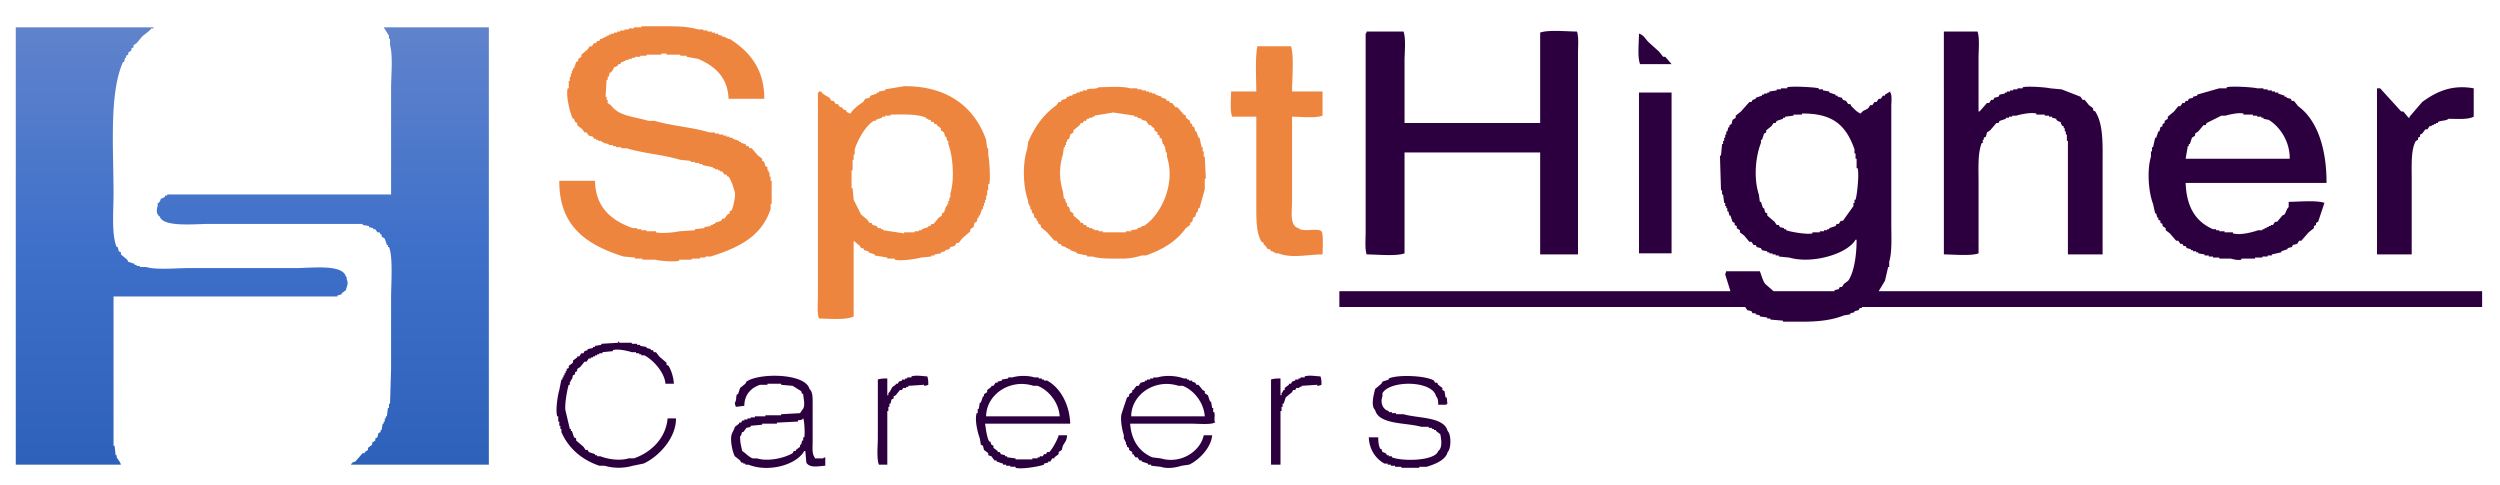<svg xmlns="http://www.w3.org/2000/svg" xmlns:xlink="http://www.w3.org/1999/xlink" width="237.8" height="46.1" viewBox="0 0 2378 461">
  <defs>
    <style>
      .cls-1, .cls-2, .cls-3 {
        fill-rule: evenodd;
      }

      .cls-1 {
        fill: url(#linear-gradient);
      }

      .cls-2 {
        fill: #ee853e;
      }

      .cls-3 {
        fill: #2c003f;
      }
    </style>
    <linearGradient id="linear-gradient" x1="240" y1="442" x2="240" y2="26" gradientUnits="userSpaceOnUse">
      <stop offset="0" stop-color="#2e61ba"/>
      <stop offset="0.495" stop-color="#3e70ca"/>
      <stop offset="1" stop-color="#6083cb"/>
    </linearGradient>
  </defs>
  <path id="H" class="cls-1" d="M15,26H146v1h-2c-1.731,2.666-6.6,5.6-9,8l-5,6-3,2v2l-2,1v2l-3,2v2l-2,1v2h-1q-0.5,2-1,4h-1c-13.318,29.789-9,82.293-9,125,0,16.219-2.1,39.411,3,51h1q0.5,2,1,4l2,1v2l6,5q0.5,1,1,2l6,2v1h2v1h3v1h6c10.06,2.92,28.849,1,41,1H281c15.446,0,44.733-3.978,48,8,2,1.887.035,0.5,1,3,1.637,4.236-.052,5.768-1,10l-4,3v1l-4,1v1H108V424h1q0.5,4.5,1,9h1v2c1.248,2.411,3.187,3.862,4,7H15V26Zm450,0V442H334v-1h1v-1l3-1,7-8h2v-1l3-2v-2l4-3v-2l3-2v-2l2-1,1-4,2-1v-2h1q0.5-3,1-6h1v-2h1v-3h1v-2h1q0.5-4,1-8h1v-4h1q0.5-16.5,1-33V283c0-13.178,2-38.749-2-48h-1v-2h-1l-2-6-3-2v-2h-1l-1-2h-2l-2-3h-2v-1l-4-1v-1l-6-1v-1H199c-14.041,0-43.913,3.284-47-7-3.262-2.1-3.4-6.331-2-10v-3h1a9.434,9.434,0,0,0,2-4,8.334,8.334,0,0,0,4-2v-1h2v-1H372V84c0-12.141,1.925-30.953-1-41V37h-1V34l-5-8H465Z"/>
  <path id="Spot" class="cls-2" d="M727,94H693c-0.731-21.008-13.713-31.505-29-38l-11-2V53h-6V52H634V51h-5v1H615v1h-6v1h-5v1h-3v1h-3v1h-3v1h-2v1h-2l-1,2h-2v1a8.21,8.21,0,0,1-4,2c-0.681,2.621-1.587,3.22-3,5h-1q-0.5,2-1,4h-1v3h-1q-0.5,8-1,16h1v3h1v3l3,2c7.79,10.769,21.941,10.774,36,15h6c16.185,4.891,35.8,5.981,52,11h5v1h4v1h4v1h3v1h3v1h3v1l6,2v1h2v1l4,1q0.5,1,1,2h2q0.5,1,1,2h2l6,7,4,3v2l2,1q0.5,2,1,4l2,1v3h1v2h1v4h1v4h1v22h-1v5c-8.854,26.191-30.38,36.608-57,45h-5v1h-5v1h-8v1H646v1c-5.065,1.407-19.364.023-23-1H611v-1h-7v-1l-11-1c-33.491-10.7-61.294-27.564-61-72h34c0.365,25.986,16.5,38.144,36,45h4v1h4v1h5v1h9v1c4.913,1.365,18.52-.013,22-1l15-1v-1l9-1v-1l6-1v-1h2v-1h2v-1l6-2q0.5-1,1-2h2l3-4,2-1v-2l2-1c1-1.62,3.933-13.72,3-17-1.409-4.953-3.25-11.239-6-15h-1q-0.5-1-1-2h-2l-2-3h-2v-1h-2v-1h-3v-1h-2v-1l-10-2v-1h-3v-1h-4v-1h-4v-1l-10-1c-15.839-4.905-35.185-6.106-51-11h-5v-1h-5v-1h-3v-1h-4v-1l-5-1v-1h-2v-1h-3v-1h-2v-1h-2q-0.5-1-1-2l-4-1-2-3h-2l-2-3-5-4v-2l-2-1q-0.5-1.5-1-3h-1c-2.219-3.54-7.106-21.63-5-29h1V77h1V73h1V70h1V67h1V65h1q1-3,2-6l2-1V56l3-2V52l6-5,2-3h2l2-3h2l1-2h2l1-2h2V36h2V35h2V34h2V33h2V32h3V31h3V30h3V29h4V28h4V27h5V26h7V25h25c10.822,0,20.795.494,29,3h5v1h4v1h4v1h3v1h3v1l4,1v1h3v1h2v1h2C711.873,48.178,727.173,64.85,727,94Zm469-50h32c2.99,8.126,1.05,32.106,1,43h29v23c-7.03,2.6-20.15,1.052-29,1v80c0,10.373-2.43,23.725,6,26,4.47,4.29,17.89-.582,22,3,2.01,2.232,1.09,17.331,1,22-15.31.137-29.03,3.957-42-1h-3v-1h-2v-1h-2c-0.33-.667-0.67-1.333-1-2h-2l-3-4h-1v-2c-0.67-.333-1.33-0.667-2-1-5.26-8.314-5-22.411-5-36V111h-23c-2.14-5.776-1.05-16.507-1-24h24C1194.92,73.086,1193.77,56.227,1196,44ZM860,82c41.732-.388,67.25,20.4,78,51q0.5,4,1,8h1v6c0.965,3.392,2.352,23.318,1,28h-1v6h-1v5h-1v4h-1v3h-1v3h-1v3h-1q-1,3-2,6h-1v2h-1q-0.5,2-1,4l-2,1q-0.5,2-1,4l-3,2v2l-8,7-3,4h-2l-2,3-4,1q-0.5,1-1,2l-4,1v1l-4,1v1l-6,1v1h-3v1l-10,1c-3.955,1.132-19.072,3.7-25,2v-1h-7v-1l-12-2v-1l-6-2v-1l-4-1q-0.5-1-1-2h-2q-0.5-1-1-2l-6-5v72c-7.092,3.678-22.614,2.075-33,2-1.942-5.334-1-15-1-22V88h1V87h2c1.954,3.235,4.941,3.842,8,6l2,3h2l2,3h2l2,3h2q0.5,1,1,2l3,1v1a7.99,7.99,0,0,0,4,2c2.854-4.764,7.48-7.8,12-11l2-3,4-1,1-2,6-2V88h2V87l6-1V85Zm185,1c9.42-.112,22.31-1.21,30,1h7v1h4v1h4v1h3v1h3v1h3v1l6,2v1l4,1c0.33,0.667.67,1.333,1,2h2c0.33,0.667.67,1.333,1,2h2l3,4h2l6,7c0.67,0.333,1.33.667,2,1v2c1.33,1,2.67,2,4,3v2c0.67,0.333,1.33.667,2,1v2c0.67,0.333,1.33.667,2,1,0.33,1.333.67,2.667,1,4h1c0.67,2,1.33,4,2,6h1c0.67,3,1.33,6,2,9h1v4h1v5h1q0.495,10.5,1,21h-1v10q-2.505,9-5,18h-1c-0.33,1.333-.67,2.667-1,4h-1c-0.33,1.333-.67,2.667-1,4-0.67.333-1.33,0.667-2,1-0.33,1.333-.67,2.667-1,4-0.67.333-1.33,0.667-2,1v2c-1.33,1-2.67,2-4,3-9.1,12.636-21.97,20.373-38,26h-4a59.781,59.781,0,0,1-19,3c-10.03.017-20.57,0.256-28-2h-5v-1c-3.33-.667-6.67-1.333-10-2v-1l-6-2v-1h-2v-1h-2v-1l-4-1c-0.33-.667-0.67-1.333-1-2h-2c-0.67-1-1.33-2-2-3h-2q-3.5-4-7-8l-6-5v-2l-2-1q-0.5-1.5-1-3h-1v-2l-2-1q-0.5-2-1-4h-1q-0.5-2-1-4h-1v-3h-1v-2h-1v-3c-4.86-12.831-5.654-35.182-1-49q0.5-3.5,1-7c6.245-14.574,14.783-26.34,27-35,0.67-1,1.33-2,2-3h2c0.33-.667.67-1.333,1-2l4-1c0.33-.667.67-1.333,1-2h2V91h3V90l4-1V88h3V87h3V86h4V85C1037.6,83.86,1042.56,85.134,1045,83Zm14,24-18,3v1h-2v1h-3v1h-2c-0.33.667-.67,1.333-1,2h-2c-0.33.667-.67,1.333-1,2h-2c-0.33.667-.67,1.333-1,2l-6,5v2l-3,2c-0.33,1.333-.67,2.667-1,4-0.67.333-1.33,0.667-2,1v2h-1v3h-1v2h-1c-0.33,2.333-.67,4.667-1,7a59.322,59.322,0,0,0,0,35c0.33,2.333.67,4.667,1,7h1c0.33,1.333.67,2.667,1,4h1v3c0.67,0.333,1.33.667,2,1,0.33,1.333.67,2.667,1,4l3,2v2l6,5c0.33,0.667.67,1.333,1,2h2c0.33,0.667.67,1.333,1,2h2c0.33,0.667.67,1.333,1,2h2v1h3v1h2v1h4v1h4v1h22v-1h5v-1l6-1v-1l4-1v-1h2c15.39-9.76,30.76-39.029,22-66v-4h-1c-0.33-2-.67-4-1-6h-1v-2h-1c-0.33-1.667-.67-3.333-1-5-0.67-.333-1.33-0.667-2-1v-2c-0.67-.333-1.33-0.667-2-1v-2l-3-2v-2l-3-2v-1h-2l-3-4-4-1v-1l-4-1v-1h-3v-1Zm-212,2v1h-5v1h-3v1l-6,2v1h-2c-7.777,4.939-14.8,17.4-18,27v5h-1v5h-1v10h-1v17h1q0.5,5.5,1,11l7,14,6,5,2,3h2q0.5,1,1,2l4,1q0.5,1,1,2h3v1h2v1l20,3v-1h10v-1h4v-1h3v-1l6-2v-1h2q0.5-1,1-2h2l5-6,3-2v-2l2-1q1-3,2-6h1v-2h1v-3h1v-3h1v-4c4.2-13.149,2.358-36.134-2-47v-3h-1q-0.5-2-1-4h-1q-0.5-2-1-4l-3-2v-2l-4-3v-1h-2q-0.5-1-1-2h-2q-0.5-1-1-2h-2v-1h-2v-1C872.526,108.286,859.162,108.871,847,109Z"/>
  <path id="Higher-Careers" class="cls-3" d="M1300,30h35c2.5,6.836,1,19.374,1,28v59h129V31c7.64-2.816,25.18-1.05,35-1,1.85,5.084,1,14.273,1,21V242h-36V145H1336v96c-7.83,2.888-25.94,1.05-36,1-1.85-5.085-1-14.273-1-21V32C1300.14,30.861,1299.4,32,1300,30Zm549,0h32c2.22,6.079,1,17.193,1,25v51h1q3.495-4,7-8h2c0.67-1,1.33-2,2-3h2c0.33-.667.67-1.333,1-2l4-1c0.33-.667.67-1.333,1-2l5-1V88h2V87h3V86h3V85h4V84h5V83c4.5-1.294,22.81.075,26,1l11,1,18,7c0.67,1,1.33,2,2,3h2c1.33,1.666,2.67,3.334,4,5,1.33,1,2.67,2,4,3v2c0.67,0.333,1.33.667,2,1,7.85,12.4,7,30.66,7,51v85h-33V134h-1v-6h-1v-3h-1v-3h-1v-2h-1a8.29,8.29,0,0,1-2-4,8.317,8.317,0,0,1-4-2v-1l-4-1v-1h-3v-1h-4v-1h-8v-1c-5.1-1.423-15.59.908-19,2h-4v1h-3v1h-3v1l-6,2c-0.33.667-.67,1.333-1,2h-2l-6,7-3,2c-0.33,1.333-.67,2.667-1,4-0.67.333-1.33,0.667-2,1v2h-1v3h-1c-3.85,9.782-3,23.585-3,37v68c-7.24,2.673-23.64,1.05-33,1V30Zm-290,2c4.46,1.165,6.18,5.183,9,8q4.995,4.5,10,9c1.33,1.666,2.67,3.334,4,5h2l6,7h-30C1557.4,53.969,1558.95,40.85,1559,32Zm802,245v15H1771v1h-2c-0.33.667-.67,1.333-1,2l-4,1v1l-4,1v1l-6,1c-11.43,4.478-23.69,6-40,6h-18v-1l-12-1v-1h-3v-1l-7-1v-1l-4-1v-1h-3c-0.33-.667-0.67-1.333-1-2l-4-1c-0.67-1-1.33-2-2-3H1274V277h372q-2.505-8-5-16c0.33-1,.67-2,1-3h32c1.53,3.981,2.65,8.672,5,12q4.005,3.5,8,7h58v-1l4-1c0.33-.667.67-1.333,1-2h2c0.67-1,1.33-2,2-3,1.33-1,2.67-2,4-3,5.84-8.272,8-24.993,8-39h-1c-7.78,13.592-41.23,23.34-63,17l-10-1v-1h-3v-1h-3v-1h-3v-1h-2v-1c-1.67-.333-3.33-0.667-5-1-0.33-.667-0.67-1.333-1-2l-4-1c-0.33-.667-0.67-1.333-1-2h-2c-0.67-1-1.33-2-2-3h-2c-1.67-2-3.33-4-5-6-1.33-1-2.67-2-4-3v-2l-3-2v-2c-0.67-.333-1.33-0.667-2-1v-2c-0.67-.333-1.33-0.667-2-1-0.67-2-1.33-4-2-6h-1c-0.33-1.333-.67-2.667-1-4h-1v-3h-1v-2h-1v-3h-1c-0.33-2.666-.67-5.334-1-8h-1v-4h-1q-0.495-16.5-1-33h1c0.33-3.666.67-7.334,1-11h1v-3h1v-3h1v-3h1v-3h1c0.33-1.333.67-2.667,1-4h1v-2c0.67-.333,1.33-0.667,2-1,0.33-1.333.67-2.667,1-4l3-2v-2c1.67-1.333,3.33-2.667,5-4q4.005-4.5,8-9h2c0.33-.667.67-1.333,1-2l3-1V93l6-2V90h2V89h3V88h2V87l7-1V85h4V84h6V83c4.51-1.272,26.66-.068,30,1v1h4v1l6,1v1l6,2v1h2v1l4,1c0.33,0.667.67,1.333,1,2l3,1c0.67,1,1.33,2,2,3h2c0.33,0.667.67,1.333,1,2,2.42,2.283,5.55,6.032,9,7,1.81-3.062,4.13-3,7-5,0.67-1,1.33-2,2-3h2c0.67-1,1.33-2,2-3h2c0.67-1,1.33-2,2-3h2c0.67-1,1.33-2,2-3h2V90c1.67-1,3.33-2,5-3v1c1.92,2.168,1,9.124,1,13V213c0,12.322.87,26.485-2,36v5h-1l-3,13-6,10h574ZM2213,174H2079c0.74,22.832,9.51,36.827,26,44h3v1h3v1h5v1h8v1c7.47,2.071,19.42-1.43,24-3h4v-1h2v-1h2v-1h2v-1h2v-1h2c0.67-1,1.33-2,2-3h2c1.67-2,3.33-4,5-6,0.67-.333,1.33-0.667,2-1,1.63-2.312,1.88-5.121,4-7v-5c9.52-.1,26.64-1.728,34,1q-3,9-6,18c-0.67.333-1.33,0.667-2,1v2c-0.67.333-1.33,0.667-2,1v2c-1.67,1.333-3.33,2.667-5,4q-3.495,4-7,8h-2c-0.67,1-1.33,2-2,3l-4,1c-0.33.667-.67,1.333-1,2l-4,1v1l-6,2v1l-9,2v1h-4v1h-5v1h-7v1h-13v1c-3.24.9-8.28-.515-10-1h-11v-1h-6v-1h-4v-1h-4v-1l-6-1v-1h-2v-1h-3v-1h-2v-1l-4-1c-0.33-.667-0.67-1.333-1-2h-2c-0.33-.667-0.67-1.333-1-2h-2c-0.67-1-1.33-2-2-3h-2l-6-7c-1.33-1-2.67-2-4-3v-2l-3-2v-2c-0.67-.333-1.33-0.667-2-1v-2c-0.67-.333-1.33-0.667-2-1v-2h-1c-0.33-1.333-.67-2.667-1-4h-1c-0.67-3-1.33-6-2-9-4.25-10.941-5.98-31.855-2-45v-5h1v-4h1c0.67-3,1.33-6,2-9h1c0.67-2,1.33-4,2-6h1c0.33-1.333.67-2.667,1-4,0.67-.333,1.33-0.667,2-1v-2c0.67-.333,1.33-0.667,2-1v-2l3-2v-2l6-5c1.33-1.666,2.67-3.334,4-5h2c0.67-1,1.33-2,2-3h2c0.33-.667.67-1.333,1-2h2c0.33-.667.67-1.333,1-2l4-1V92l4-1V90l21-6h7V83c4.83-1.356,25.49-.019,29,1h6v1h4v1h4v1h3v1h3v1l6,2v1h2v1l4,1c0.33,0.667.67,1.333,1,2h2c1.33,1.666,2.67,3.334,4,5C2204.46,114.38,2213.09,141.876,2213,174Zm140-90v27c-5.54,2.887-15.51,2.077-24,2-2.24,2.041-7.13,1.534-10,3v1h-2v1h-2v1h-2v1h-2c-0.67,1-1.33,2-2,3h-2l-3,4c-0.67.333-1.33,0.667-2,1v2c-0.67.333-1.33,0.667-2,1v2c-0.67.333-1.33,0.667-2,1-4.81,7.853-4,23.368-4,36v72h-33V84h3q10.005,11,20,22h2c1.67,2,3.33,4,5,6h1v-1l12-14C2316.31,88.118,2331,80.08,2353,84Zm-794,4h31V241h-31V88Zm155,20v1h-8v1l-8,1v1h-2v1l-6,2c-0.33.667-.67,1.333-1,2h-2c-0.67,1-1.33,2-2,3-1.67,1.333-3.33,2.667-5,4v2c-0.67.333-1.33,0.667-2,1-0.67,2-1.33,4-2,6h-1v3c-5.27,13.251-7,33.858-2,49,0.33,2.333.67,4.667,1,7h1c0.67,2,1.33,4,2,6h1c0.33,1.333.67,2.667,1,4,0.67,0.333,1.33.667,2,1v2q3.495,3,7,6c0.67,1,1.33,2,2,3h2c0.33,0.667.67,1.333,1,2l4,1v1h2v1c3.06,1.323,20.02,4.427,25,3v-1h7v-1h4v-1h3v-1h2v-1l6-2c0.33-.667.67-1.333,1-2h2c0.67-1,1.33-2,2-3h2q4.995-7,10-14v-3h1v-3h1c1.35-3.86,3.63-24.275,2-30h-1v-9h-1v-5h-1v-4C1756.13,119.966,1744.24,107.654,1714,108Zm365,43h99c0.12-16.918-9.59-30.623-20-37-1.67-.333-3.33-0.667-5-1v-1h-2v-1h-4v-1h-4v-1h-9v-1c-4.44-1.225-14.21,1.095-17,2h-4q-7.005,3.5-14,7c-0.33.667-.67,1.333-1,2h-2c-1.67,2-3.33,4-5,6l-3,2v2l-3,2c-0.67,2-1.33,4-2,6h-1v2h-1Q2080,145,2079,151ZM641,365h-8c-0.956-11.164-11.991-22.761-20-27h-3v-1h-2v-1h-3v-1h-4c-3.287-1.038-12.9-3.478-18-2v1l-10,1v1h-3v1h-2v1h-2v1h-2v1h-2v1h-2l-2,3h-2l-4,5-3,2v2l-2,1v2l-2,1q-0.5,2-1,4h-1v2h-1v3h-1c-1.262,3.233-4.4,20.134-3,25l4,17h1v2h1q1,3,2,6l2,1v2l7,6,2,3h2q0.5,1,1,2l6,2v1h2v1h3c6.664,2.632,18.14,4.68,27,2h5c15.714-5.384,30.368-18.71,32-38h8c0.092,19.441-17.45,37.061-31,43l-10,2a48.421,48.421,0,0,1-27,0h-5c-16.618-5.7-29.2-16.492-36-32v-3h-1v-3h-1v-4h-1v-5h-1c-1.817-6.194.742-21.237,2-25q1-5,2-10h1v-2h1v-2h1v-2h1v-2h1v-2l2-1v-2l4-3v-2l4-3v-1h2l2-3h2q0.5-1,1-2l3-1v-1l5-1v-1h2v-1l6-1v-1l16-1v-1h1v1h12v1h5v1h3v1l6,1v1l4,1v1h2q0.5,1,1,2h2l3,4,7,6v2l2,1A40.161,40.161,0,0,1,641,365Zm144,70v8c-6.527.391-14.866,2.523-18-3q-0.5-5.5-1-11h-1c-7.45,13.341-34.086,20.6-53,13h-3v-1h-2v-1h-2q-0.5-1-1-2l-5-4c-1.814-2.722-4.931-15.087-3-21,0.725-2.219,2.369-4.218,3-7l4-3v-1h2q0.5-1,1-2h2v-1h3v-1h3v-1h4v-1h10v-1h15v-1l18-1,2-3c3.478-3.359,1.363-10.023,1-15-2.989-2.016-.542-1.114-2-3l-8-5-11-1v-1H730v1h-7c-8.3,2.753-14.871,8.98-15,20l-8,1a10.6,10.6,0,0,1-1-4c1.744-2.042.845-5.375,2-8h1q1-3,2-6l5-4q0.5-1,1-2c12.169-8.491,56.083-8.135,60,7,3.282,2.982,3,8.664,3,15v34c0,5.712-.861,13.077,2,16v1h8C784.139,434.861,783,435.6,785,435Zm59,7h-8c-2.315-6.331-1-17.92-1-26V361c2.232-.842,5.438-1.029,9-1v16h1v-2c2.068-1.712,2.368-3.757,4-6l3-2v-1h2q0.5-1,1-2l3-1v-1h3v-1h2v-1h4v-1c4.779-1.441,10.521-.1,15,0,0.875,2.316,1.017,4.407,1,8a10.6,10.6,0,0,1-4,1v-1l-15,1v1h-2v1h-3q-0.5,1-1,2h-2l-4,5-2,1v2l-2,1q-0.5,2-1,4h-1v3h-1v4h-1v51Zm174-39H937c0.8,5.038,1.687,13.249,4,17h1q0.5,1.5,1,3l2,1v2l4,3v1h2q0.5,1,1,2l4,1v1h2v1l8,1v1h16v-1h5v-1h2v-1h3q0.5-1,1-2h2q0.5-1,1-2h2c2.41-1.765,8.24-12.257,9-16h8c-0.19,5.223-2.23,6.752-4,10-0.33,1.333-.67,2.667-1,4l-3,2v2c-1.33,1-2.67,2-4,3v1h-2c-0.67,1-1.333,2-2,3h-2v1l-4,1v1c-3.372,1.47-21.285,4.708-27,3v-1h-5v-1h-4v-1h-3v-1l-6-2v-1h-2l-3-4-3-1v-2l-4-3q-0.5-2-1-4l-2-1q-0.5-3-1-6c-1.516-3.909-5.191-16.879-3-24h1v-4h1q0.5-3,1-6h1q1-3,2-6h1v-2l3-2v-2l4-3v-1h2l2-3h2v-1l4-1v-1l6-1v-1h4c5.952-1.869,15.058-1.952,21,0h4v1h3v1h2v1h3C1008.45,368.741,1017.32,384.354,1018,403Zm57,0c1.17,16.155,8.9,26.8,21,32l8,1c20,5.842,38.02-7.312,41-22h8c-0.9,11.96-12.93,23.978-22,28l-7,1c-5.6,1.791-13.31,3.17-20,1l-9-1v-1h-3v-1l-6-2v-1h-2c-0.67-1-1.33-2-2-3h-2c-0.67-1-1.33-2-2-3h-1v-2l-3-2v-2c-0.67-.333-1.33-0.667-2-1v-2h-1v-3h-1v-2h-1v-4c-1.17-3.534-3.89-14.913-2-21q2.505-7.5,5-15c0.67-.333,1.33-0.667,2-1v-2l3-2v-2h1l3-4h2c0.67-1,1.33-2,2-3l4-1v-1h2v-1h3v-1h3v-1h4c7.35-2.3,18.16-1.7,25,1h3v1h2v1h3v1l3,1c0.33,0.667.67,1.333,1,2h2c1.33,1.666,2.67,3.334,4,5,0.67,0.333,1.33.667,2,1v2l3,2c0.67,2,1.33,4,2,6h1c0.33,2,.67,4,1,6h1v4h1c1.14,3.565-.72,7.5,1,10h-1c-2.36,2.071-16.28,1-21,1h-59Zm143,39h-9V361c2.23-.842,5.44-1.029,9-1v16h1v-2c1.27-1.065,1.04-1.766,2-3h1v-2c1.33-1,2.67-2,4-3v-1h2c0.33-.667.67-1.333,1-2l3-1v-1h3v-1h2v-1h4v-1c4.78-1.441,10.52-.1,15,0,0.87,2.316,1.02,4.407,1,8a10.606,10.606,0,0,1-4,1v-1l-15,1v1h-2v1h-3c-0.33.667-.67,1.333-1,2h-2c-0.33.667-.67,1.333-1,2l-6,5c-0.67,2-1.33,4-2,6h-1v3h-1v4h-1v51Zm150-57c0.06-3.579-.23-6.3-2-8-3.42-15.394-44.16-15.418-51-3v3c-2.32,6.216.31,12.584,6,14v1h3v1h4v1h7c13.87,4.084,38.43,2.207,42,16,3.51,3.287,3.44,16.686,0,20-1.87,7.759-12.5,11.754-20,14h-7v1h-17v-1h-6v-1h-4v-1h-3v-1h-3c-8.04-4.3-14.59-13.1-15-25h9c-0.03,4.182.44,8.362,2,11h1c0.33,1,.67,2,1,3a8.6,8.6,0,0,1,4,2v1h2v1h3v1c10.61,4.136,41.28,3.35,44-6,4.21-2.722,3.05-10.9,2-16-1.33-1-2.67-2-4-3v-1h-2v-1h-2v-1h-3v-1h-7c-14.28-4.215-40.33-1.769-44-16-4.45-4.271-1.03-15.291,0-20l6-5c0.33-.667.67-1.333,1-2l6-2v-1c9.19-3.979,35.44-2.675,43,2,0.33,0.667.67,1.333,1,2h2c0.33,0.667.67,1.333,1,2,1.33,1,2.67,2,4,3v2c0.67,0.333,1.33.667,2,1,0.33,2,.67,4,1,6h1c0.76,2.4.17,4.1,1,6h-1v1h-8ZM938,396h70c-1.02-13.512-10.577-24.9-21-29h-4C961.071,359.884,938.165,375.038,938,396Zm138,0h70c-1.03-13.512-10.58-24.9-21-29h-4C1099,359.859,1076.17,374.909,1076,396Zm-312,2c-2,2.184-2.051.893-5,2v1l-20,1v1H725v1l-11,1v1l-4,1-3,4h-1c-1.158,1.678.02,2.292-2,4-0.1,6.242,1.079,9.589,2,14,3.383,2.065,5.969,5.554,10,7h4c10.971,3.423,27.225-.69,34-5q0.5-1,1-2h2v-1l4-3v-2h1q0.5-2,1-4h1v-3h1C765.913,413.105,765.038,399.156,764,398Z"/>
</svg>
